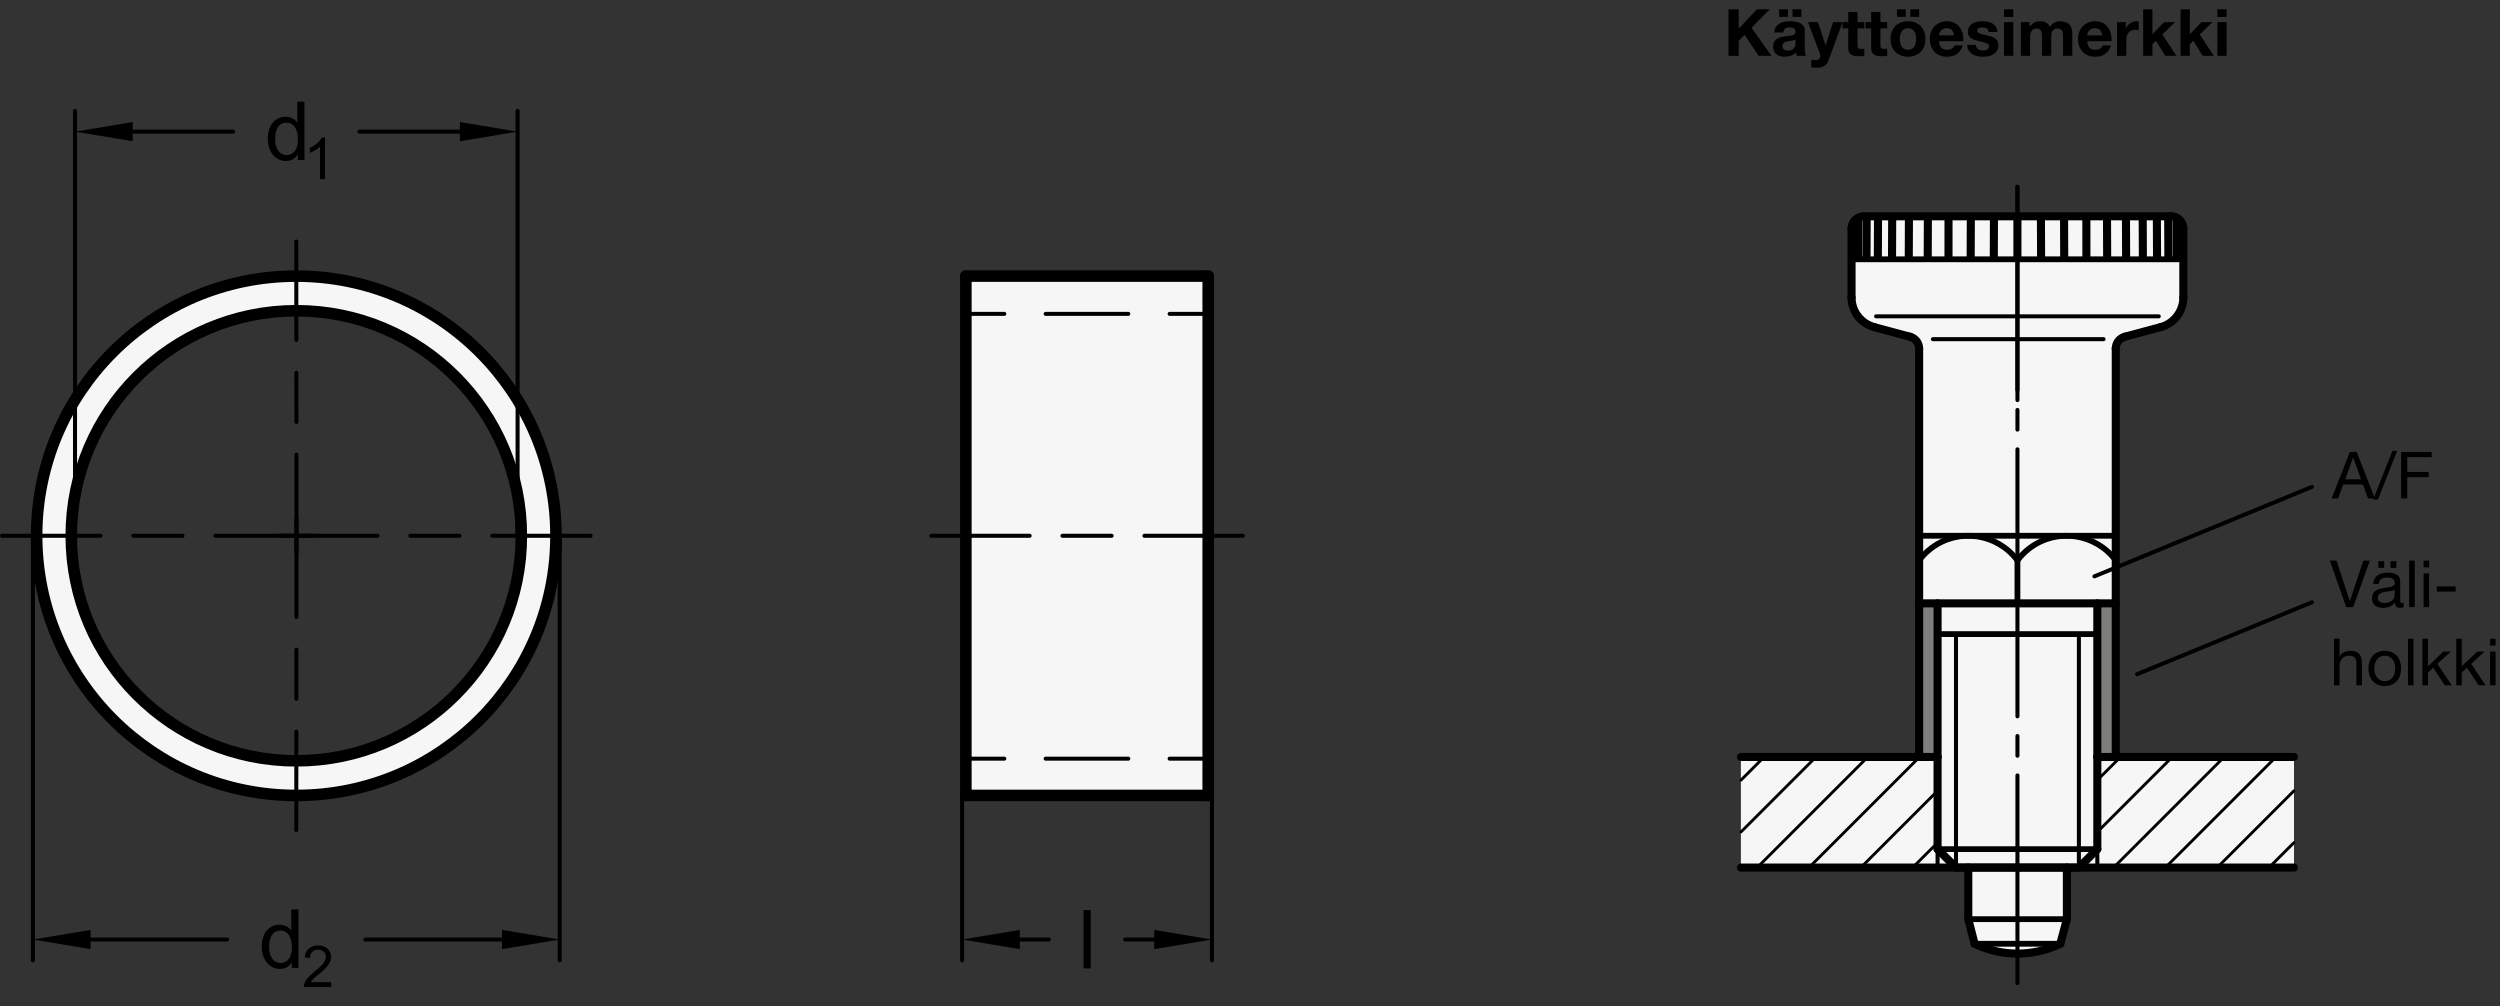<?xml version="1.0" encoding="utf-8"?>
<!-- Generator: Adobe Illustrator 19.1.0, SVG Export Plug-In . SVG Version: 6.00 Build 0)  -->
<svg version="1.1" xmlns="http://www.w3.org/2000/svg" xmlns:xlink="http://www.w3.org/1999/xlink" x="0px" y="0px"
	 viewBox="0 0 307.031 123.563" enable-background="new 0 0 307.031 123.563" xml:space="preserve">
<rect x="0" y="0" width="307.031" height="123.563" fill="#333333" stroke="none"/>
<g id="MD_x5F_3_x5F_FUELLUNG_x5F_WS">
	<g id="POLYLINE_3_">
		<path fill="#FFFFFF" d="M234.575,41.354c0.66,0.177,1.119,0.775,1.119,1.458v31.289v18.865H213.81v13.583h27.92v6.339l0.774,3.018
			c3.324,1.61,7.202,1.61,10.525,0l0.809-3.018v-6.339h27.885V92.966h-21.883V74.101V42.812c0-0.683,0.459-1.281,1.119-1.458
			l4.385-1.175c1.649-0.442,2.796-1.937,2.796-3.644v-8.463c0-0.834-0.676-1.509-1.509-1.509h-37.73
			c-0.833,0-1.509,0.676-1.509,1.509v8.463c0,1.708,1.147,3.202,2.796,3.644L234.575,41.354z"/>
	</g>
	<g id="LWPOLYLINE_3_">
		<path fill="#FFFFFF" d="M8.758,65.2C8.427,80.46,20.529,93.1,35.789,93.432c15.26,0.332,27.9-11.771,28.232-27.031
			c0.001-0.056,0.002-0.111,0.003-0.167l4.206,1.344c-0.97,17.376-15.692,30.766-33.083,30.088
			C17.548,96.98,3.838,82.157,4.524,64.558c0.007-0.178,0.015-0.357,0.025-0.535C5.531,46.438,20.582,32.979,38.167,33.96
			S69.212,49.993,68.23,67.578l-4.206-1.344c0.239-15.262-11.939-27.828-27.201-28.068C21.626,37.928,9.089,50.005,8.758,65.2z"/>
	</g>
	<g id="LWPOLYLINE_4_">
		<rect x="118.619" y="33.911" fill="#FFFFFF" width="29.764" height="63.78"/>
	</g>
</g>
<g id="MD_x5F_3_x5F_FUELLUNG_x5F_GR">
	<g id="LWPOLYLINE">
		<rect x="118.619" y="33.911" fill="#F6F6F6" width="29.764" height="63.78"/>
	</g>
	<g id="LWPOLYLINE_1_">
		<path fill="#F6F6F6" d="M8.758,65.2C8.427,80.46,20.529,93.1,35.789,93.432c15.26,0.332,27.9-11.771,28.232-27.031
			c0.001-0.056,0.002-0.111,0.003-0.167l4.206,1.344c-0.97,17.376-15.692,30.766-33.083,30.088
			C17.548,96.98,3.838,82.157,4.524,64.558c0.007-0.178,0.015-0.357,0.025-0.535C5.531,46.438,20.582,32.979,38.167,33.96
			S69.212,49.993,68.23,67.578l-4.206-1.344c0.239-15.262-11.939-27.828-27.201-28.068C21.626,37.928,9.089,50.005,8.758,65.2z"/>
	</g>
	<g id="POLYLINE">
		<path fill="#F6F6F6" d="M234.575,41.354c0.66,0.177,1.119,0.775,1.119,1.458v31.289v18.865H213.81v13.583h27.92v6.339l0.774,3.018
			c3.324,1.61,7.202,1.61,10.525,0l0.809-3.018v-6.339h27.885V92.966h-21.883V74.101V42.812c0-0.683,0.459-1.281,1.119-1.458
			l4.385-1.175c1.649-0.442,2.796-1.937,2.796-3.644v-8.463c0-0.834-0.676-1.509-1.509-1.509h-37.73
			c-0.833,0-1.509,0.676-1.509,1.509v8.463c0,1.708,1.147,3.202,2.796,3.644L234.575,41.354z"/>
	</g>
</g>
<g id="MD_x5F_6_x5F_COLOR_x5F_K064">
	<g id="POLYLINE_1_">
		<rect x="257.577" y="74.101" fill="#7E7E7D" width="2.264" height="18.865"/>
	</g>
	<g id="POLYLINE_2_">
		<rect x="235.694" y="74.101" fill="#7E7E7D" width="2.264" height="18.865"/>
	</g>
</g>
<g id="MD_x5F_2_x5F_MITTELLINIE">
	<g id="LINE">
		<path d="M152.635,66.048H140.55c-0.137,0-0.248-0.111-0.248-0.248s0.111-0.248,0.248-0.248h12.084
			c0.137,0,0.248,0.111,0.248,0.248S152.772,66.048,152.635,66.048z M136.522,66.048h-6.042c-0.137,0-0.248-0.111-0.248-0.248
			s0.111-0.248,0.248-0.248h6.042c0.137,0,0.248,0.111,0.248,0.248S136.659,66.048,136.522,66.048z M126.452,66.048h-12.084
			c-0.137,0-0.248-0.111-0.248-0.248s0.111-0.248,0.248-0.248h12.084c0.137,0,0.248,0.111,0.248,0.248
			S126.589,66.048,126.452,66.048z"/>
	</g>
	<g id="LINE_1_">
		<path d="M72.532,66.048H60.455c-0.137,0-0.248-0.111-0.248-0.248s0.111-0.248,0.248-0.248h12.077c0.137,0,0.248,0.111,0.248,0.248
			S72.669,66.048,72.532,66.048z M56.429,66.048h-6.038c-0.137,0-0.248-0.111-0.248-0.248s0.111-0.248,0.248-0.248h6.038
			c0.137,0,0.248,0.111,0.248,0.248S56.566,66.048,56.429,66.048z M46.365,66.048H34.288c-0.137,0-0.248-0.111-0.248-0.248
			s0.111-0.248,0.248-0.248h12.077c0.137,0,0.248,0.111,0.248,0.248S46.502,66.048,46.365,66.048z"/>
	</g>
	<g id="LINE_2_">
		<path d="M38.54,66.048H26.448c-0.137,0-0.248-0.111-0.248-0.248s0.111-0.248,0.248-0.248H38.54c0.137,0,0.248,0.111,0.248,0.248
			S38.678,66.048,38.54,66.048z M22.417,66.048h-6.046c-0.137,0-0.248-0.111-0.248-0.248s0.111-0.248,0.248-0.248h6.046
			c0.137,0,0.248,0.111,0.248,0.248S22.555,66.048,22.417,66.048z M12.341,66.048H0.248C0.111,66.048,0,65.938,0,65.8
			s0.111-0.248,0.248-0.248h12.093c0.137,0,0.248,0.111,0.248,0.248S12.478,66.048,12.341,66.048z"/>
	</g>
	<g id="LINE_3_">
		<path d="M36.414,68.174c-0.137,0-0.248-0.111-0.248-0.248l-0.009-12.084c0-0.137,0.111-0.248,0.248-0.248l0,0
			c0.137,0,0.248,0.111,0.248,0.248l0.009,12.084C36.662,68.063,36.552,68.174,36.414,68.174L36.414,68.174z M36.403,52.062
			c-0.137,0-0.248-0.111-0.248-0.248l-0.004-6.042c0-0.137,0.111-0.248,0.248-0.248l0,0c0.137,0,0.248,0.111,0.248,0.248
			l0.004,6.042C36.651,51.95,36.54,52.062,36.403,52.062L36.403,52.062z M36.395,41.991c-0.137,0-0.248-0.111-0.248-0.248
			l-0.009-12.084c0-0.137,0.111-0.248,0.248-0.248l0,0c0.137,0,0.248,0.111,0.248,0.248l0.009,12.084
			C36.643,41.88,36.533,41.991,36.395,41.991L36.395,41.991z"/>
	</g>
	<g id="LINE_4_">
		<path d="M36.387,102.19L36.387,102.19c-0.137,0-0.248-0.111-0.248-0.248l0.009-12.085c0-0.137,0.111-0.248,0.248-0.248l0,0
			c0.137,0,0.248,0.111,0.248,0.248l-0.009,12.085C36.635,102.079,36.523,102.19,36.387,102.19z M36.398,86.077L36.398,86.077
			c-0.137,0-0.248-0.111-0.248-0.248l0.004-6.042c0-0.137,0.111-0.248,0.248-0.248l0,0c0.137,0,0.248,0.111,0.248,0.248
			l-0.004,6.042C36.646,85.966,36.535,86.077,36.398,86.077z M36.406,76.007L36.406,76.007c-0.137,0-0.248-0.111-0.248-0.248
			l0.009-12.084c0-0.137,0.111-0.248,0.248-0.248l0,0c0.137,0,0.248,0.111,0.248,0.248l-0.009,12.084
			C36.654,75.896,36.542,76.007,36.406,76.007z"/>
	</g>
</g>
<g id="MD_x5F_1_x5F_100">
	<g id="LINE_5_">
		
			<line fill="none" stroke="#000000" stroke-width="1.417" stroke-linecap="round" stroke-linejoin="round" stroke-miterlimit="10" x1="148.383" y1="33.911" x2="118.619" y2="33.911"/>
	</g>
	<g id="LINE_6_">
		
			<line fill="none" stroke="#000000" stroke-width="1.417" stroke-linecap="round" stroke-linejoin="round" stroke-miterlimit="10" x1="148.383" y1="97.69" x2="148.383" y2="33.911"/>
	</g>
	<g id="LINE_7_">
		
			<line fill="none" stroke="#000000" stroke-width="1.417" stroke-linecap="round" stroke-linejoin="round" stroke-miterlimit="10" x1="118.619" y1="97.69" x2="148.383" y2="97.69"/>
	</g>
	<g id="LINE_8_">
		
			<line fill="none" stroke="#000000" stroke-width="1.417" stroke-linecap="round" stroke-linejoin="round" stroke-miterlimit="10" x1="118.619" y1="33.911" x2="118.619" y2="97.69"/>
	</g>
	<g id="CIRCLE">
		
			<path fill="none" stroke="#000000" stroke-width="1.417" stroke-linecap="round" stroke-linejoin="round" stroke-miterlimit="10" d="
			M8.752,65.801c0-15.264,12.374-27.638,27.638-27.638s27.638,12.374,27.638,27.638S51.654,93.438,36.39,93.438
			S8.752,81.064,8.752,65.801L8.752,65.801z"/>
	</g>
	<g id="CIRCLE_1_">
		
			<path fill="none" stroke="#000000" stroke-width="1.417" stroke-linecap="round" stroke-linejoin="round" stroke-miterlimit="10" d="
			M4.5,65.801c0-17.612,14.278-31.89,31.89-31.89s31.89,14.278,31.89,31.89S54.002,97.69,36.39,97.69S4.5,83.413,4.5,65.801
			L4.5,65.801z"/>
	</g>
</g>
<g id="MD_x5F_1_x5F_035">
	<g id="LINE_9_">
		
			<line fill="none" stroke="#000000" stroke-width="0.496" stroke-linecap="round" stroke-linejoin="round" stroke-miterlimit="10" x1="118.619" y1="93.175" x2="123.342" y2="93.175"/>
	</g>
	<g id="LINE_10_">
		
			<line fill="none" stroke="#000000" stroke-width="0.496" stroke-linecap="round" stroke-linejoin="round" stroke-miterlimit="10" x1="128.418" y1="93.175" x2="138.569" y2="93.175"/>
	</g>
	<g id="LINE_11_">
		
			<line fill="none" stroke="#000000" stroke-width="0.496" stroke-linecap="round" stroke-linejoin="round" stroke-miterlimit="10" x1="143.645" y1="93.175" x2="148.383" y2="93.175"/>
	</g>
	<g id="LINE_12_">
		
			<line fill="none" stroke="#000000" stroke-width="0.496" stroke-linecap="round" stroke-linejoin="round" stroke-miterlimit="10" x1="128.418" y1="38.548" x2="138.569" y2="38.548"/>
	</g>
	<g id="LINE_13_">
		
			<line fill="none" stroke="#000000" stroke-width="0.496" stroke-linecap="round" stroke-linejoin="round" stroke-miterlimit="10" x1="118.619" y1="38.548" x2="123.342" y2="38.548"/>
	</g>
	<g id="LINE_14_">
		
			<line fill="none" stroke="#000000" stroke-width="0.496" stroke-linecap="round" stroke-linejoin="round" stroke-miterlimit="10" x1="143.645" y1="38.548" x2="148.383" y2="38.548"/>
	</g>
	<g id="LINE_17_">
		
			<line fill="none" stroke="#000000" stroke-width="0.496" stroke-linecap="round" stroke-linejoin="round" stroke-miterlimit="10" x1="247.767" y1="55.181" x2="247.767" y2="87.974"/>
	</g>
	<g id="LINE_20_">
		
			<line fill="none" stroke="#000000" stroke-width="0.496" stroke-linecap="round" stroke-linejoin="round" stroke-miterlimit="10" x1="240.221" y1="77.874" x2="240.221" y2="106.549"/>
	</g>
	<g id="LINE_21_">
		
			<line fill="none" stroke="#000000" stroke-width="0.496" stroke-linecap="round" stroke-linejoin="round" stroke-miterlimit="10" x1="255.313" y1="77.874" x2="255.313" y2="106.549"/>
	</g>
	<g id="LINE_32_">
		
			<line fill="none" stroke="#000000" stroke-width="0.496" stroke-linecap="round" stroke-linejoin="round" stroke-miterlimit="10" x1="237.957" y1="104.285" x2="237.957" y2="106.549"/>
	</g>
	<g id="LINE_36_">
		
			<line fill="none" stroke="#000000" stroke-width="0.496" stroke-linecap="round" stroke-linejoin="round" stroke-miterlimit="10" x1="247.767" y1="95.229" x2="247.767" y2="120.74"/>
	</g>
	<g id="LINE_39_">
		
			<line fill="none" stroke="#000000" stroke-width="0.496" stroke-linecap="round" stroke-linejoin="round" stroke-miterlimit="10" x1="247.767" y1="90.392" x2="247.767" y2="92.811"/>
	</g>
	<g id="LINE_40_">
		
			<line fill="none" stroke="#000000" stroke-width="0.496" stroke-linecap="round" stroke-linejoin="round" stroke-miterlimit="10" x1="257.577" y1="104.285" x2="257.577" y2="106.549"/>
	</g>
	<g id="LINE_46_">
		
			<line fill="none" stroke="#000000" stroke-width="0.496" stroke-linecap="round" stroke-linejoin="round" stroke-miterlimit="10" x1="237.386" y1="41.654" x2="258.343" y2="41.654"/>
	</g>
	<g id="LINE_48_">
		
			<line fill="none" stroke="#000000" stroke-width="0.496" stroke-linecap="round" stroke-linejoin="round" stroke-miterlimit="10" x1="230.411" y1="38.851" x2="265.123" y2="38.851"/>
	</g>
	<g id="LINE_54_">
		
			<line fill="none" stroke="#000000" stroke-width="0.496" stroke-linecap="round" stroke-linejoin="round" stroke-miterlimit="10" x1="247.767" y1="22.934" x2="247.767" y2="47.927"/>
	</g>
	<g id="LINE_57_">
		
			<line fill="none" stroke="#000000" stroke-width="0.496" stroke-linecap="round" stroke-linejoin="round" stroke-miterlimit="10" x1="247.767" y1="50.345" x2="247.767" y2="52.763"/>
	</g>
	<g id="LINE_59_">
		
			<line fill="none" stroke="#000000" stroke-width="0.496" stroke-linecap="round" stroke-linejoin="round" stroke-miterlimit="10" x1="262.462" y1="82.8" x2="283.937" y2="73.965"/>
	</g>
	<g id="LINE_60_">
		
			<line fill="none" stroke="#000000" stroke-width="0.496" stroke-linecap="round" stroke-linejoin="round" stroke-miterlimit="10" x1="247.767" y1="22.934" x2="247.767" y2="49.136"/>
	</g>
	<g id="LINE_80_">
		
			<line fill="none" stroke="#000000" stroke-width="0.496" stroke-linecap="round" stroke-linejoin="round" stroke-miterlimit="10" x1="257.219" y1="70.784" x2="283.937" y2="59.792"/>
	</g>
</g>
<g id="MD_x5F_1_x5F_070">
	<g id="LINE_15_">
		
			<line fill="none" stroke="#000000" stroke-width="0.992" stroke-linecap="round" stroke-linejoin="round" stroke-miterlimit="10" x1="259.841" y1="74.101" x2="259.841" y2="92.966"/>
	</g>
	<g id="LINE_16_">
		
			<line fill="none" stroke="#000000" stroke-width="0.992" stroke-linecap="round" stroke-linejoin="round" stroke-miterlimit="10" x1="257.577" y1="92.966" x2="257.577" y2="74.101"/>
	</g>
	<g id="LINE_18_">
		
			<line fill="none" stroke="#000000" stroke-width="0.992" stroke-linecap="round" stroke-linejoin="round" stroke-miterlimit="10" x1="235.694" y1="74.101" x2="235.694" y2="92.966"/>
	</g>
	<g id="LINE_19_">
		
			<line fill="none" stroke="#000000" stroke-width="0.992" stroke-linecap="round" stroke-linejoin="round" stroke-miterlimit="10" x1="237.957" y1="92.966" x2="237.957" y2="74.101"/>
	</g>
	<g id="ARC">
		
			<path fill="none" stroke="#000000" stroke-width="0.992" stroke-linecap="round" stroke-linejoin="round" stroke-miterlimit="10" d="
			M242.504,115.905c3.324,1.61,7.202,1.61,10.525,0"/>
	</g>
	<g id="LINE_24_">
		
			<line fill="none" stroke="#000000" stroke-width="0.992" stroke-linecap="round" stroke-linejoin="round" stroke-miterlimit="10" x1="240.221" y1="106.549" x2="255.313" y2="106.549"/>
	</g>
	<g id="LINE_25_">
		
			<line fill="none" stroke="#000000" stroke-width="0.992" stroke-linecap="round" stroke-linejoin="round" stroke-miterlimit="10" x1="213.81" y1="106.549" x2="281.724" y2="106.549"/>
	</g>
	<g id="LINE_27_">
		
			<line fill="none" stroke="#000000" stroke-width="0.992" stroke-linecap="round" stroke-linejoin="round" stroke-miterlimit="10" x1="241.73" y1="106.549" x2="241.73" y2="112.887"/>
	</g>
	<g id="LINE_28_">
		
			<line fill="none" stroke="#000000" stroke-width="0.992" stroke-linecap="round" stroke-linejoin="round" stroke-miterlimit="10" x1="241.73" y1="112.887" x2="242.504" y2="115.905"/>
	</g>
	<g id="LINE_29_">
		
			<line fill="none" stroke="#000000" stroke-width="0.992" stroke-linecap="round" stroke-linejoin="round" stroke-miterlimit="10" x1="235.694" y1="92.966" x2="213.81" y2="92.966"/>
	</g>
	<g id="LINE_30_">
		
			<line fill="none" stroke="#000000" stroke-width="0.992" stroke-linecap="round" stroke-linejoin="round" stroke-miterlimit="10" x1="235.694" y1="92.966" x2="237.957" y2="92.966"/>
	</g>
	<g id="LINE_31_">
		
			<line fill="none" stroke="#000000" stroke-width="0.992" stroke-linecap="round" stroke-linejoin="round" stroke-miterlimit="10" x1="237.957" y1="104.285" x2="240.221" y2="106.549"/>
	</g>
	<g id="LINE_33_">
		
			<line fill="none" stroke="#000000" stroke-width="0.992" stroke-linecap="round" stroke-linejoin="round" stroke-miterlimit="10" x1="237.957" y1="92.966" x2="237.957" y2="104.285"/>
	</g>
	<g id="LINE_34_">
		
			<line fill="none" stroke="#000000" stroke-width="0.992" stroke-linecap="round" stroke-linejoin="round" stroke-miterlimit="10" x1="259.841" y1="92.966" x2="281.724" y2="92.966"/>
	</g>
	<g id="LINE_35_">
		
			<line fill="none" stroke="#000000" stroke-width="0.992" stroke-linecap="round" stroke-linejoin="round" stroke-miterlimit="10" x1="253.839" y1="106.549" x2="253.839" y2="112.887"/>
	</g>
	<g id="LINE_37_">
		
			<line fill="none" stroke="#000000" stroke-width="0.992" stroke-linecap="round" stroke-linejoin="round" stroke-miterlimit="10" x1="253.839" y1="112.887" x2="253.03" y2="115.905"/>
	</g>
	<g id="LINE_38_">
		
			<line fill="none" stroke="#000000" stroke-width="0.992" stroke-linecap="round" stroke-linejoin="round" stroke-miterlimit="10" x1="259.841" y1="92.966" x2="257.577" y2="92.966"/>
	</g>
	<g id="LINE_41_">
		
			<line fill="none" stroke="#000000" stroke-width="0.992" stroke-linecap="round" stroke-linejoin="round" stroke-miterlimit="10" x1="257.577" y1="104.285" x2="255.313" y2="106.549"/>
	</g>
	<g id="LINE_42_">
		
			<line fill="none" stroke="#000000" stroke-width="0.992" stroke-linecap="round" stroke-linejoin="round" stroke-miterlimit="10" x1="257.577" y1="92.966" x2="257.577" y2="104.285"/>
	</g>
	<g id="LINE_43_">
		
			<line fill="none" stroke="#000000" stroke-width="0.992" stroke-linecap="round" stroke-linejoin="round" stroke-miterlimit="10" x1="235.694" y1="74.101" x2="259.841" y2="74.101"/>
	</g>
	<g id="LINE_49_">
		
			<line fill="none" stroke="#000000" stroke-width="0.992" stroke-linecap="round" stroke-linejoin="round" stroke-miterlimit="10" x1="228.902" y1="26.562" x2="266.632" y2="26.562"/>
	</g>
	<g id="LINE_50_">
		
			<line fill="none" stroke="#000000" stroke-width="0.992" stroke-linecap="round" stroke-linejoin="round" stroke-miterlimit="10" x1="234.575" y1="41.354" x2="230.19" y2="40.179"/>
	</g>
	<g id="LINE_51_">
		
			<line fill="none" stroke="#000000" stroke-width="0.992" stroke-linecap="round" stroke-linejoin="round" stroke-miterlimit="10" x1="235.694" y1="74.101" x2="235.694" y2="42.812"/>
	</g>
	<g id="ARC_2_">
		
			<path fill="none" stroke="#000000" stroke-width="0.992" stroke-linecap="round" stroke-linejoin="round" stroke-miterlimit="10" d="
			M235.694,42.812c0-0.683-0.459-1.281-1.119-1.458"/>
	</g>
	<g id="ARC_3_">
		
			<path fill="none" stroke="#000000" stroke-width="0.992" stroke-linecap="round" stroke-linejoin="round" stroke-miterlimit="10" d="
			M228.902,26.562c-0.833,0-1.509,0.676-1.509,1.509"/>
	</g>
	<g id="ARC_4_">
		
			<path fill="none" stroke="#000000" stroke-width="0.992" stroke-linecap="round" stroke-linejoin="round" stroke-miterlimit="10" d="
			M227.393,36.534c0,1.708,1.147,3.202,2.796,3.644"/>
	</g>
	<g id="LINE_52_">
		
			<line fill="none" stroke="#000000" stroke-width="0.992" stroke-linecap="round" stroke-linejoin="round" stroke-miterlimit="10" x1="227.393" y1="36.534" x2="227.393" y2="28.071"/>
	</g>
	<g id="LINE_53_">
		
			<line fill="none" stroke="#000000" stroke-width="0.992" stroke-linecap="round" stroke-linejoin="round" stroke-miterlimit="10" x1="265.345" y1="40.179" x2="260.959" y2="41.354"/>
	</g>
	<g id="LINE_55_">
		
			<line fill="none" stroke="#000000" stroke-width="0.992" stroke-linecap="round" stroke-linejoin="round" stroke-miterlimit="10" x1="259.841" y1="42.812" x2="259.841" y2="74.101"/>
	</g>
	<g id="ARC_6_">
		
			<path fill="none" stroke="#000000" stroke-width="0.992" stroke-linecap="round" stroke-linejoin="round" stroke-miterlimit="10" d="
			M260.959,41.354c-0.66,0.177-1.119,0.775-1.119,1.458"/>
	</g>
	<g id="ARC_7_">
		
			<path fill="none" stroke="#000000" stroke-width="0.992" stroke-linecap="round" stroke-linejoin="round" stroke-miterlimit="10" d="
			M268.141,28.071c0-0.834-0.676-1.509-1.509-1.509"/>
	</g>
	<g id="ARC_8_">
		
			<path fill="none" stroke="#000000" stroke-width="0.992" stroke-linecap="round" stroke-linejoin="round" stroke-miterlimit="10" d="
			M265.345,40.179c1.649-0.442,2.796-1.937,2.796-3.644"/>
	</g>
	<g id="LINE_58_">
		
			<line fill="none" stroke="#000000" stroke-width="0.992" stroke-linecap="round" stroke-linejoin="round" stroke-miterlimit="10" x1="268.141" y1="28.071" x2="268.141" y2="36.534"/>
	</g>
	<g id="LINE_61_">
		
			<line fill="none" stroke="#000000" stroke-width="0.992" stroke-linecap="round" stroke-linejoin="round" stroke-miterlimit="10" x1="244.863" y1="31.508" x2="244.882" y2="26.91"/>
	</g>
	<g id="LINE_62_">
		
			<line fill="none" stroke="#000000" stroke-width="0.992" stroke-linecap="round" stroke-linejoin="round" stroke-miterlimit="10" x1="242.023" y1="31.508" x2="242.042" y2="26.899"/>
	</g>
	<g id="LINE_63_">
		
			<line fill="none" stroke="#000000" stroke-width="0.992" stroke-linecap="round" stroke-linejoin="round" stroke-miterlimit="10" x1="239.299" y1="31.508" x2="239.302" y2="26.888"/>
	</g>
	<g id="LINE_64_">
		
			<line fill="none" stroke="#000000" stroke-width="0.992" stroke-linecap="round" stroke-linejoin="round" stroke-miterlimit="10" x1="236.748" y1="31.508" x2="236.767" y2="26.877"/>
	</g>
	<g id="LINE_65_">
		
			<line fill="none" stroke="#000000" stroke-width="0.992" stroke-linecap="round" stroke-linejoin="round" stroke-miterlimit="10" x1="234.421" y1="31.508" x2="234.44" y2="26.868"/>
	</g>
	<g id="LINE_66_">
		
			<line fill="none" stroke="#000000" stroke-width="0.992" stroke-linecap="round" stroke-linejoin="round" stroke-miterlimit="10" x1="232.365" y1="31.508" x2="232.384" y2="26.859"/>
	</g>
	<g id="LINE_67_">
		
			<line fill="none" stroke="#000000" stroke-width="0.992" stroke-linecap="round" stroke-linejoin="round" stroke-miterlimit="10" x1="230.623" y1="31.508" x2="230.642" y2="26.852"/>
	</g>
	<g id="LINE_68_">
		
			<line fill="none" stroke="#000000" stroke-width="0.992" stroke-linecap="round" stroke-linejoin="round" stroke-miterlimit="10" x1="229.23" y1="31.508" x2="229.249" y2="26.847"/>
	</g>
	<g id="LINE_69_">
		
			<line fill="none" stroke="#000000" stroke-width="0.992" stroke-linecap="round" stroke-linejoin="round" stroke-miterlimit="10" x1="228.214" y1="31.508" x2="228.233" y2="26.843"/>
	</g>
	<g id="LINE_70_">
		
			<line fill="none" stroke="#000000" stroke-width="0.992" stroke-linecap="round" stroke-linejoin="round" stroke-miterlimit="10" x1="247.763" y1="31.508" x2="247.766" y2="26.922"/>
	</g>
	<g id="LINE_71_">
		
			<line fill="none" stroke="#000000" stroke-width="0.992" stroke-linecap="round" stroke-linejoin="round" stroke-miterlimit="10" x1="250.671" y1="31.508" x2="250.652" y2="26.91"/>
	</g>
	<g id="LINE_72_">
		
			<line fill="none" stroke="#000000" stroke-width="0.992" stroke-linecap="round" stroke-linejoin="round" stroke-miterlimit="10" x1="253.511" y1="31.508" x2="253.493" y2="26.899"/>
	</g>
	<g id="LINE_73_">
		
			<line fill="none" stroke="#000000" stroke-width="0.992" stroke-linecap="round" stroke-linejoin="round" stroke-miterlimit="10" x1="256.235" y1="31.508" x2="256.232" y2="26.888"/>
	</g>
	<g id="LINE_74_">
		
			<line fill="none" stroke="#000000" stroke-width="0.992" stroke-linecap="round" stroke-linejoin="round" stroke-miterlimit="10" x1="258.786" y1="31.508" x2="258.767" y2="26.877"/>
	</g>
	<g id="LINE_75_">
		
			<line fill="none" stroke="#000000" stroke-width="0.992" stroke-linecap="round" stroke-linejoin="round" stroke-miterlimit="10" x1="261.114" y1="31.508" x2="261.095" y2="26.868"/>
	</g>
	<g id="LINE_76_">
		
			<line fill="none" stroke="#000000" stroke-width="0.992" stroke-linecap="round" stroke-linejoin="round" stroke-miterlimit="10" x1="263.169" y1="31.508" x2="263.15" y2="26.859"/>
	</g>
	<g id="LINE_77_">
		
			<line fill="none" stroke="#000000" stroke-width="0.992" stroke-linecap="round" stroke-linejoin="round" stroke-miterlimit="10" x1="264.911" y1="31.508" x2="264.892" y2="26.852"/>
	</g>
	<g id="LINE_78_">
		
			<line fill="none" stroke="#000000" stroke-width="0.992" stroke-linecap="round" stroke-linejoin="round" stroke-miterlimit="10" x1="266.304" y1="31.508" x2="266.285" y2="26.847"/>
	</g>
	<g id="LINE_79_">
		
			<line fill="none" stroke="#000000" stroke-width="0.992" stroke-linecap="round" stroke-linejoin="round" stroke-miterlimit="10" x1="267.32" y1="31.508" x2="267.301" y2="26.843"/>
	</g>
</g>
<g id="MD_x5F_2_x5F_SCHRAFFUR">
	<g id="HATCH">
		<polygon fill-rule="evenodd" clip-rule="evenodd" fill="none" points="259.841,92.966 257.577,92.966 257.577,104.285 
			257.577,106.549 281.724,106.549 281.724,92.966 		"/>
		
			<path fill="none" stroke="#000000" stroke-width="0.354" stroke-linecap="round" stroke-linejoin="round" stroke-miterlimit="10" d="
			M257.577,95.813l2.847-2.847 M257.577,102.177l9.211-9.211 M259.569,106.549l13.583-13.583 M265.933,106.549l13.583-13.583
			 M272.297,106.549l9.427-9.427 M278.661,106.549l3.063-3.063"/>
	</g>
	<g id="HATCH_1_">
		<polygon fill-rule="evenodd" clip-rule="evenodd" fill="none" points="237.957,92.966 216.074,92.966 213.81,92.966 
			213.81,104.285 213.81,106.549 237.957,106.549 		"/>
		
			<path fill="none" stroke="#000000" stroke-width="0.354" stroke-linecap="round" stroke-linejoin="round" stroke-miterlimit="10" d="
			M213.81,95.813l2.847-2.847 M213.81,102.177l9.211-9.211 M215.802,106.549l13.583-13.583 M222.166,106.549l13.583-13.583
			 M228.53,106.549l9.427-9.427 M234.894,106.549l3.063-3.063"/>
	</g>
</g>
<g id="MD_x5F_1_x5F_050">
	<g id="LINE_22_">
		
			<line fill="none" stroke="#000000" stroke-width="0.709" stroke-linecap="round" stroke-linejoin="round" stroke-miterlimit="10" x1="241.73" y1="112.887" x2="253.839" y2="112.887"/>
	</g>
	<g id="LINE_23_">
		
			<line fill="none" stroke="#000000" stroke-width="0.709" stroke-linecap="round" stroke-linejoin="round" stroke-miterlimit="10" x1="242.504" y1="115.905" x2="253.03" y2="115.905"/>
	</g>
	<g id="LINE_26_">
		
			<line fill="none" stroke="#000000" stroke-width="0.709" stroke-linecap="round" stroke-linejoin="round" stroke-miterlimit="10" x1="237.957" y1="104.285" x2="257.577" y2="104.285"/>
	</g>
	<g id="ARC_1_">
		
			<path fill="none" stroke="#000000" stroke-width="0.709" stroke-linecap="round" stroke-linejoin="round" stroke-miterlimit="10" d="
			M247.767,68.819c-2.5-3.334-7.23-4.01-10.564-1.509c-0.572,0.429-1.08,0.937-1.509,1.509"/>
	</g>
	<g id="LINE_44_">
		
			<line fill="none" stroke="#000000" stroke-width="0.709" stroke-linecap="round" stroke-linejoin="round" stroke-miterlimit="10" x1="237.957" y1="77.874" x2="257.577" y2="77.874"/>
	</g>
	<g id="LINE_45_">
		
			<line fill="none" stroke="#000000" stroke-width="0.709" stroke-linecap="round" stroke-linejoin="round" stroke-miterlimit="10" x1="235.694" y1="65.801" x2="259.841" y2="65.801"/>
	</g>
	<g id="LINE_47_">
		
			<line fill="none" stroke="#000000" stroke-width="0.709" stroke-linecap="round" stroke-linejoin="round" stroke-miterlimit="10" x1="227.393" y1="31.844" x2="268.141" y2="31.844"/>
	</g>
	<g id="LINE_56_">
		
			<line fill="none" stroke="#000000" stroke-width="0.709" stroke-linecap="round" stroke-linejoin="round" stroke-miterlimit="10" x1="247.767" y1="68.819" x2="247.767" y2="74.101"/>
	</g>
	<g id="ARC_5_">
		
			<path fill="none" stroke="#000000" stroke-width="0.709" stroke-linecap="round" stroke-linejoin="round" stroke-miterlimit="10" d="
			M259.841,68.819c-2.5-3.334-7.23-4.01-10.564-1.509c-0.572,0.429-1.08,0.937-1.509,1.509"/>
	</g>
</g>
<g id="MD_x5F_2_x5F_BEMASSUNG">
	<g id="LINE_81_">
		
			<line stroke="#000000" stroke-width="0.496" stroke-linecap="round" stroke-linejoin="round" stroke-miterlimit="10" x1="4.039" y1="65.801" x2="4.039" y2="117.938"/>
	</g>
	<g id="LINE_82_">
		
			<line stroke="#000000" stroke-width="0.496" stroke-linecap="round" stroke-linejoin="round" stroke-miterlimit="10" x1="68.74" y1="65.801" x2="68.74" y2="117.938"/>
	</g>
	<g id="LINE_83_">
		
			<line stroke="#000000" stroke-width="0.496" stroke-linecap="round" stroke-linejoin="round" stroke-miterlimit="10" x1="11.126" y1="115.387" x2="27.897" y2="115.387"/>
	</g>
	<g id="LINE_84_">
		
			<line stroke="#000000" stroke-width="0.496" stroke-linecap="round" stroke-linejoin="round" stroke-miterlimit="10" x1="61.654" y1="115.387" x2="44.882" y2="115.387"/>
	</g>
	<g id="SOLID">
		<polygon points="11.126,114.206 4.039,115.387 11.126,116.568 		"/>
	</g>
	<g id="SOLID_1_">
		<polygon points="61.654,114.206 68.74,115.387 61.654,116.568 		"/>
	</g>
	<g id="MTEXT_3_">
		<g>
			<path d="M36.652,118.87h-0.821v-0.66h-0.02c-0.316,0.521-0.793,0.782-1.432,0.782c-0.635,0-1.166-0.252-1.591-0.755
				c-0.425-0.504-0.638-1.156-0.638-1.957c0-0.838,0.2-1.499,0.601-1.984s0.93-0.729,1.588-0.729c0.619,0,1.09,0.236,1.413,0.709
				h0.02v-2.571h0.879V118.87z M34.473,118.269c0.384,0,0.71-0.157,0.978-0.474s0.401-0.795,0.401-1.437
				c0-0.633-0.122-1.136-0.367-1.511c-0.244-0.374-0.595-0.562-1.051-0.562s-0.801,0.183-1.034,0.55
				c-0.233,0.366-0.35,0.848-0.35,1.444c0,0.43,0.063,0.794,0.188,1.092s0.3,0.522,0.525,0.672
				C33.989,118.194,34.225,118.269,34.473,118.269z"/>
		</g>
		<g>
			<path d="M40.673,121.222h-3.369c0-0.287,0.1-0.577,0.3-0.871c0.2-0.294,0.575-0.661,1.123-1.104
				c0.335-0.269,0.635-0.55,0.899-0.845s0.396-0.592,0.396-0.89c0-0.257-0.091-0.47-0.272-0.638
				c-0.182-0.167-0.411-0.251-0.688-0.251c-0.28,0-0.515,0.086-0.705,0.259c-0.19,0.172-0.286,0.43-0.288,0.771l-0.642-0.072
				c0.04-0.477,0.209-0.841,0.509-1.094c0.299-0.252,0.679-0.378,1.14-0.378c0.5,0,0.889,0.139,1.167,0.415
				c0.279,0.276,0.418,0.609,0.418,1.001c0,0.326-0.118,0.656-0.352,0.99c-0.235,0.335-0.703,0.781-1.404,1.342
				c-0.368,0.293-0.612,0.547-0.732,0.76h2.502V121.222z"/>
		</g>
	</g>
	<g id="LINE_85_">
		
			<line stroke="#000000" stroke-width="0.496" stroke-linecap="round" stroke-linejoin="round" stroke-miterlimit="10" x1="9.213" y1="65.801" x2="9.213" y2="13.615"/>
	</g>
	<g id="LINE_86_">
		
			<line stroke="#000000" stroke-width="0.496" stroke-linecap="round" stroke-linejoin="round" stroke-miterlimit="10" x1="63.567" y1="65.801" x2="63.567" y2="13.615"/>
	</g>
	<g id="LINE_87_">
		
			<line stroke="#000000" stroke-width="0.496" stroke-linecap="round" stroke-linejoin="round" stroke-miterlimit="10" x1="16.299" y1="16.166" x2="28.635" y2="16.166"/>
	</g>
	<g id="LINE_88_">
		
			<line stroke="#000000" stroke-width="0.496" stroke-linecap="round" stroke-linejoin="round" stroke-miterlimit="10" x1="56.48" y1="16.166" x2="44.144" y2="16.166"/>
	</g>
	<g id="SOLID_2_">
		<polygon points="16.299,14.985 9.213,16.166 16.299,17.347 		"/>
	</g>
	<g id="SOLID_3_">
		<polygon points="56.48,14.985 63.567,16.166 56.48,17.347 		"/>
	</g>
	<g id="MTEXT_4_">
		<g>
			<path d="M37.39,19.649h-0.821v-0.66h-0.02c-0.316,0.521-0.793,0.782-1.432,0.782c-0.635,0-1.166-0.252-1.591-0.755
				c-0.425-0.504-0.638-1.156-0.638-1.957c0-0.838,0.2-1.499,0.601-1.984s0.93-0.729,1.588-0.729c0.619,0,1.09,0.236,1.413,0.709
				h0.02v-2.571h0.879V19.649z M35.21,19.048c0.384,0,0.71-0.157,0.978-0.474s0.401-0.795,0.401-1.437
				c0-0.633-0.122-1.136-0.367-1.511c-0.244-0.374-0.595-0.562-1.051-0.562s-0.801,0.183-1.034,0.55
				c-0.233,0.366-0.35,0.848-0.35,1.444c0,0.43,0.063,0.794,0.188,1.092s0.3,0.522,0.525,0.672
				C34.726,18.974,34.963,19.048,35.21,19.048z"/>
		</g>
		<g>
			<path d="M39.924,22.001h-0.625v-3.98c-0.313,0.297-0.73,0.548-1.253,0.753V18.17c0.72-0.345,1.21-0.771,1.471-1.28h0.406V22.001z
				"/>
		</g>
	</g>
	<g id="LINE_89_">
		
			<line stroke="#000000" stroke-width="0.496" stroke-linecap="round" stroke-linejoin="round" stroke-miterlimit="10" x1="118.158" y1="97.69" x2="118.158" y2="117.938"/>
	</g>
	<g id="LINE_90_">
		
			<line stroke="#000000" stroke-width="0.496" stroke-linecap="round" stroke-linejoin="round" stroke-miterlimit="10" x1="148.843" y1="97.69" x2="148.843" y2="117.938"/>
	</g>
	<g id="LINE_91_">
		
			<line stroke="#000000" stroke-width="0.496" stroke-linecap="round" stroke-linejoin="round" stroke-miterlimit="10" x1="125.245" y1="115.387" x2="128.814" y2="115.387"/>
	</g>
	<g id="LINE_92_">
		
			<line stroke="#000000" stroke-width="0.496" stroke-linecap="round" stroke-linejoin="round" stroke-miterlimit="10" x1="141.757" y1="115.387" x2="138.188" y2="115.387"/>
	</g>
	<g id="MTEXT_5_">
		<g>
			<path d="M133.954,118.931h-0.88v-7.165h0.88V118.931z"/>
		</g>
	</g>
	<g id="SOLID_4_">
		<polygon points="125.245,114.206 118.158,115.387 125.245,116.568 		"/>
	</g>
	<g id="SOLID_5_">
		<polygon points="141.757,114.206 148.843,115.387 141.757,116.568 		"/>
	</g>
</g>
<g id="MD_x5F_2_x5F_TEXT_x5F_FI">
	<g id="Anwendungsbeispiel_10_">
		<g>
			<path d="M212.282,1.144h1.256v2.368l2.232-2.368h1.568l-2.232,2.256l2.448,3.456h-1.576l-1.72-2.568l-0.721,0.729v1.84h-1.256
				V1.144z"/>
			<path d="M217.89,3.991c0.017-0.261,0.084-0.481,0.201-0.66c0.117-0.178,0.266-0.321,0.447-0.428s0.385-0.183,0.608-0.228
				c0.224-0.046,0.453-0.068,0.688-0.068c0.207,0,0.418,0.015,0.631,0.044c0.214,0.029,0.408,0.087,0.584,0.172
				c0.177,0.086,0.32,0.206,0.433,0.36s0.168,0.354,0.168,0.6v2.152c0,0.187,0.011,0.365,0.032,0.536s0.059,0.299,0.111,0.384
				h-1.151c-0.021-0.064-0.039-0.129-0.052-0.196c-0.014-0.066-0.023-0.135-0.028-0.204c-0.182,0.188-0.396,0.319-0.64,0.396
				c-0.246,0.077-0.496,0.116-0.752,0.116c-0.197,0-0.382-0.025-0.553-0.076c-0.17-0.051-0.32-0.127-0.447-0.229
				c-0.129-0.101-0.229-0.229-0.301-0.384c-0.072-0.154-0.107-0.339-0.107-0.552c0-0.267,0.052-0.48,0.156-0.64
				c0.104-0.16,0.236-0.286,0.399-0.376c0.163-0.091,0.345-0.155,0.548-0.192s0.4-0.066,0.592-0.088
				c0.176-0.021,0.331-0.041,0.465-0.061c0.133-0.019,0.244-0.046,0.332-0.084c0.088-0.037,0.152-0.084,0.195-0.14
				s0.064-0.129,0.064-0.22c0-0.117-0.021-0.214-0.061-0.288c-0.039-0.075-0.094-0.132-0.16-0.172s-0.144-0.067-0.231-0.08
				c-0.089-0.014-0.183-0.021-0.284-0.021c-0.225,0-0.4,0.048-0.527,0.145c-0.129,0.096-0.203,0.256-0.225,0.479H217.89z
				 M218.499,1.136h1.079v0.936h-1.079V1.136z M220.515,4.831c-0.059,0.06-0.15,0.102-0.272,0.128
				c-0.122,0.027-0.261,0.051-0.416,0.072c-0.117,0.017-0.231,0.035-0.344,0.057c-0.112,0.021-0.211,0.055-0.296,0.1
				c-0.086,0.045-0.154,0.106-0.208,0.184c-0.054,0.078-0.08,0.181-0.08,0.309c0,0.106,0.019,0.193,0.056,0.26
				s0.088,0.12,0.152,0.16s0.139,0.067,0.225,0.084c0.084,0.016,0.172,0.023,0.264,0.023c0.224,0,0.396-0.037,0.52-0.111
				c0.123-0.075,0.213-0.164,0.271-0.269c0.059-0.104,0.096-0.209,0.108-0.315c0.014-0.106,0.021-0.192,0.021-0.256V4.831z
				 M220.146,1.136h1.08v0.936h-1.08V1.136z"/>
			<path d="M224.57,7.375c-0.123,0.337-0.294,0.576-0.513,0.721c-0.219,0.144-0.522,0.216-0.912,0.216
				c-0.117,0-0.232-0.004-0.348-0.012c-0.114-0.009-0.23-0.018-0.348-0.028V7.336c0.09,0.01,0.187,0.02,0.288,0.027
				c0.101,0.008,0.208,0.012,0.319,0.012c0.15,0,0.27-0.048,0.36-0.144s0.136-0.222,0.136-0.376c0-0.091-0.016-0.176-0.047-0.256
				l-1.457-3.88h1.217l0.936,2.832h0.016l0.904-2.832h1.176L224.57,7.375z"/>
			<path d="M228.122,2.72h0.832v0.76h-0.832v2.048c0,0.192,0.031,0.32,0.096,0.384c0.064,0.064,0.192,0.097,0.385,0.097
				c0.063,0,0.125-0.003,0.184-0.009c0.059-0.005,0.114-0.013,0.168-0.023v0.888c-0.096,0.017-0.203,0.026-0.32,0.032
				c-0.117,0.005-0.232,0.008-0.344,0.008c-0.176,0-0.343-0.012-0.5-0.036c-0.157-0.023-0.296-0.071-0.416-0.144
				s-0.215-0.172-0.284-0.3s-0.104-0.296-0.104-0.504v-2.44h-0.688V2.72h0.688v-1.24h1.137V2.72z"/>
			<path d="M230.938,2.72h0.832v0.76h-0.832v2.048c0,0.192,0.031,0.32,0.096,0.384c0.064,0.064,0.191,0.097,0.384,0.097
				c0.063,0,0.125-0.003,0.185-0.009c0.059-0.005,0.113-0.013,0.168-0.023v0.888c-0.097,0.017-0.203,0.026-0.32,0.032
				c-0.117,0.005-0.232,0.008-0.344,0.008c-0.177,0-0.344-0.012-0.5-0.036c-0.158-0.023-0.297-0.071-0.416-0.144
				c-0.121-0.072-0.215-0.172-0.285-0.3c-0.068-0.128-0.104-0.296-0.104-0.504v-2.44h-0.688V2.72h0.688v-1.24h1.137V2.72z"/>
			<path d="M232.186,4.791c0-0.33,0.05-0.63,0.151-0.899c0.101-0.27,0.245-0.499,0.433-0.688c0.186-0.188,0.41-0.336,0.672-0.439
				c0.261-0.104,0.555-0.156,0.879-0.156c0.326,0,0.621,0.052,0.885,0.156c0.264,0.104,0.489,0.251,0.676,0.439
				c0.187,0.189,0.33,0.419,0.432,0.688s0.152,0.569,0.152,0.899c0,0.331-0.051,0.63-0.152,0.896s-0.245,0.495-0.432,0.684
				c-0.187,0.189-0.412,0.336-0.676,0.44c-0.264,0.104-0.559,0.156-0.885,0.156c-0.324,0-0.618-0.053-0.879-0.156
				c-0.262-0.104-0.486-0.251-0.672-0.44c-0.188-0.188-0.332-0.417-0.433-0.684C232.236,5.421,232.186,5.122,232.186,4.791z
				 M232.97,1.136h1.08v0.936h-1.08V1.136z M233.321,4.791c0,0.166,0.017,0.327,0.049,0.484c0.031,0.157,0.086,0.299,0.164,0.424
				c0.077,0.126,0.18,0.226,0.308,0.3c0.128,0.075,0.288,0.112,0.479,0.112c0.192,0,0.354-0.037,0.484-0.112
				c0.131-0.074,0.234-0.174,0.313-0.3c0.077-0.125,0.132-0.267,0.164-0.424c0.031-0.157,0.048-0.318,0.048-0.484
				c0-0.165-0.017-0.327-0.048-0.487c-0.032-0.16-0.087-0.302-0.164-0.424c-0.078-0.123-0.182-0.223-0.313-0.301
				c-0.131-0.077-0.292-0.115-0.484-0.115c-0.191,0-0.352,0.038-0.479,0.115c-0.128,0.078-0.23,0.178-0.308,0.301
				c-0.078,0.122-0.133,0.264-0.164,0.424C233.338,4.464,233.321,4.626,233.321,4.791z M234.618,1.136h1.08v0.936h-1.08V1.136z"/>
			<path d="M238.138,5.063c0.016,0.368,0.109,0.635,0.279,0.8c0.172,0.166,0.416,0.248,0.736,0.248c0.229,0,0.427-0.057,0.592-0.172
				c0.166-0.114,0.268-0.236,0.305-0.364h1c-0.16,0.496-0.406,0.853-0.736,1.068s-0.73,0.324-1.199,0.324
				c-0.326,0-0.619-0.054-0.881-0.16s-0.482-0.256-0.664-0.448s-0.321-0.421-0.42-0.688s-0.148-0.561-0.148-0.881
				c0-0.309,0.051-0.597,0.152-0.863s0.246-0.497,0.432-0.692c0.188-0.194,0.41-0.348,0.668-0.46
				c0.26-0.112,0.546-0.168,0.861-0.168c0.352,0,0.658,0.068,0.92,0.204c0.261,0.136,0.476,0.318,0.644,0.548
				s0.289,0.491,0.364,0.784c0.074,0.293,0.101,0.6,0.08,0.92H238.138z M239.985,4.344c-0.053-0.288-0.148-0.507-0.283-0.656
				c-0.137-0.149-0.344-0.224-0.621-0.224c-0.186,0-0.338,0.03-0.455,0.092s-0.213,0.137-0.285,0.228
				c-0.071,0.091-0.122,0.188-0.151,0.288c-0.029,0.102-0.047,0.192-0.052,0.272H239.985z"/>
			<path d="M242.673,5.512c0,0.122,0.025,0.228,0.076,0.315s0.116,0.16,0.196,0.217c0.08,0.056,0.172,0.097,0.276,0.123
				c0.104,0.027,0.211,0.04,0.324,0.04c0.08,0,0.164-0.009,0.252-0.027s0.168-0.048,0.239-0.088c0.072-0.04,0.132-0.094,0.181-0.16
				c0.047-0.066,0.072-0.15,0.072-0.252c0-0.171-0.114-0.299-0.341-0.384c-0.227-0.086-0.542-0.171-0.948-0.257
				c-0.165-0.037-0.326-0.081-0.484-0.132c-0.156-0.051-0.297-0.117-0.42-0.2c-0.122-0.082-0.221-0.185-0.295-0.308
				c-0.075-0.123-0.112-0.277-0.112-0.464c0-0.262,0.052-0.479,0.155-0.652c0.104-0.173,0.242-0.309,0.412-0.408
				c0.171-0.099,0.363-0.168,0.576-0.208c0.213-0.039,0.432-0.06,0.656-0.06s0.441,0.021,0.652,0.064
				c0.211,0.042,0.398,0.114,0.564,0.216c0.164,0.102,0.302,0.235,0.411,0.403s0.175,0.381,0.196,0.637h-1.08
				c-0.016-0.219-0.099-0.367-0.248-0.444s-0.325-0.116-0.527-0.116c-0.064,0-0.135,0.004-0.209,0.013
				c-0.074,0.008-0.143,0.025-0.203,0.052c-0.063,0.026-0.113,0.065-0.156,0.116s-0.064,0.118-0.064,0.204
				c0,0.101,0.037,0.184,0.112,0.247c0.074,0.064,0.172,0.116,0.292,0.156c0.119,0.04,0.258,0.076,0.412,0.108
				s0.312,0.066,0.472,0.104c0.165,0.038,0.327,0.083,0.483,0.137c0.158,0.053,0.298,0.124,0.42,0.212
				c0.123,0.088,0.223,0.197,0.297,0.328c0.074,0.13,0.111,0.292,0.111,0.483c0,0.272-0.055,0.5-0.164,0.685
				c-0.109,0.184-0.252,0.332-0.428,0.443c-0.176,0.112-0.377,0.192-0.604,0.24s-0.457,0.072-0.692,0.072
				c-0.239,0-0.475-0.024-0.704-0.072c-0.229-0.048-0.434-0.129-0.611-0.244c-0.18-0.114-0.326-0.266-0.44-0.452
				s-0.177-0.416-0.188-0.688H242.673z"/>
			<path d="M247.257,2.079h-1.136V1.144h1.136V2.079z M246.121,2.72h1.136v4.136h-1.136V2.72z"/>
			<path d="M248.184,2.72h1.072v0.56h0.016c0.15-0.213,0.33-0.379,0.541-0.496s0.451-0.176,0.724-0.176
				c0.261,0,0.5,0.051,0.716,0.152c0.217,0.102,0.381,0.279,0.492,0.536c0.123-0.182,0.289-0.342,0.5-0.48s0.46-0.208,0.748-0.208
				c0.219,0,0.422,0.026,0.607,0.08c0.188,0.054,0.348,0.139,0.48,0.256s0.237,0.271,0.313,0.46
				c0.074,0.189,0.111,0.418,0.111,0.685v2.768h-1.136V4.512c0-0.139-0.005-0.27-0.017-0.393c-0.01-0.122-0.039-0.229-0.088-0.319
				c-0.047-0.091-0.118-0.163-0.211-0.217c-0.094-0.053-0.221-0.079-0.381-0.079s-0.289,0.03-0.388,0.092s-0.176,0.142-0.231,0.24
				c-0.057,0.099-0.094,0.21-0.112,0.336c-0.019,0.125-0.028,0.252-0.028,0.38v2.304h-1.136v-2.32c0-0.133-0.005-0.263-0.013-0.388
				s-0.033-0.236-0.076-0.332c-0.042-0.096-0.109-0.172-0.203-0.228c-0.094-0.057-0.226-0.084-0.396-0.084
				c-0.059,0-0.131,0.012-0.216,0.035c-0.085,0.024-0.169,0.069-0.252,0.137c-0.083,0.066-0.153,0.162-0.212,0.288
				c-0.059,0.125-0.088,0.289-0.088,0.491v2.4h-1.137V2.72z"/>
			<path d="M256.337,5.063c0.016,0.368,0.109,0.635,0.28,0.8c0.171,0.166,0.416,0.248,0.735,0.248c0.23,0,0.428-0.057,0.593-0.172
				c0.165-0.114,0.267-0.236,0.304-0.364h1c-0.16,0.496-0.405,0.853-0.736,1.068c-0.33,0.216-0.73,0.324-1.199,0.324
				c-0.326,0-0.619-0.054-0.881-0.16c-0.261-0.106-0.482-0.256-0.664-0.448c-0.181-0.192-0.32-0.421-0.42-0.688
				c-0.098-0.267-0.147-0.561-0.147-0.881c0-0.309,0.051-0.597,0.151-0.863c0.102-0.267,0.246-0.497,0.433-0.692
				c0.187-0.194,0.409-0.348,0.668-0.46s0.546-0.168,0.86-0.168c0.352,0,0.658,0.068,0.92,0.204s0.477,0.318,0.645,0.548
				s0.289,0.491,0.363,0.784s0.102,0.6,0.08,0.92H256.337z M258.184,4.344c-0.053-0.288-0.147-0.507-0.283-0.656
				c-0.137-0.149-0.343-0.224-0.62-0.224c-0.187,0-0.339,0.03-0.456,0.092s-0.212,0.137-0.284,0.228
				c-0.071,0.091-0.122,0.188-0.151,0.288c-0.029,0.102-0.047,0.192-0.053,0.272H258.184z"/>
			<path d="M259.993,2.72h1.08v0.768h0.016c0.053-0.128,0.125-0.246,0.217-0.355c0.09-0.109,0.193-0.203,0.312-0.28
				c0.117-0.077,0.243-0.138,0.376-0.18c0.133-0.043,0.271-0.064,0.416-0.064c0.074,0,0.157,0.014,0.248,0.04v1.056
				c-0.054-0.011-0.117-0.02-0.192-0.027c-0.075-0.009-0.146-0.013-0.216-0.013c-0.208,0-0.384,0.035-0.527,0.104
				c-0.145,0.069-0.261,0.164-0.349,0.284s-0.151,0.261-0.188,0.424s-0.056,0.335-0.056,0.516v1.864h-1.136V2.72z"/>
			<path d="M263.209,1.144h1.136v3.063l1.432-1.487h1.345l-1.56,1.52l1.735,2.616h-1.376l-1.137-1.848l-0.439,0.424v1.424h-1.136
				V1.144z"/>
			<path d="M267.801,1.144h1.136v3.063l1.432-1.487h1.345l-1.56,1.52l1.735,2.616h-1.376l-1.137-1.848l-0.439,0.424v1.424h-1.136
				V1.144z"/>
			<path d="M273.456,2.079h-1.136V1.144h1.136V2.079z M272.32,2.72h1.136v4.136h-1.136V2.72z"/>
		</g>
	</g>
	<g id="Distanzring_10_">
		<g>
			<path d="M289.008,74.56h-0.864l-2.016-5.712h0.824l1.632,4.953h0.016l1.647-4.953h0.793L289.008,74.56z"/>
			<path d="M295.199,74.544c-0.122,0.074-0.285,0.111-0.487,0.111c-0.176,0-0.316-0.051-0.42-0.152
				c-0.104-0.102-0.156-0.264-0.156-0.488c-0.188,0.225-0.404,0.387-0.652,0.488s-0.516,0.152-0.805,0.152
				c-0.186,0-0.363-0.021-0.531-0.064s-0.313-0.111-0.436-0.203c-0.123-0.094-0.221-0.213-0.293-0.361
				c-0.071-0.146-0.107-0.324-0.107-0.531c0-0.234,0.04-0.426,0.12-0.576c0.079-0.148,0.185-0.27,0.315-0.364
				s0.28-0.164,0.448-0.212s0.341-0.088,0.517-0.12c0.186-0.037,0.363-0.065,0.531-0.084s0.316-0.045,0.444-0.08
				c0.128-0.034,0.229-0.085,0.304-0.152c0.074-0.066,0.112-0.164,0.112-0.292c0-0.148-0.028-0.269-0.084-0.359
				s-0.128-0.16-0.216-0.208s-0.188-0.08-0.297-0.097c-0.109-0.016-0.217-0.023-0.323-0.023c-0.288,0-0.528,0.055-0.72,0.164
				c-0.192,0.109-0.297,0.315-0.313,0.62h-0.68c0.01-0.256,0.064-0.473,0.16-0.648s0.224-0.318,0.384-0.428
				c0.159-0.109,0.343-0.188,0.548-0.236s0.426-0.072,0.66-0.072c0.187,0,0.371,0.014,0.556,0.04c0.185,0.027,0.351,0.082,0.5,0.164
				c0.149,0.083,0.27,0.199,0.36,0.349c0.09,0.149,0.136,0.344,0.136,0.584v2.127c0,0.16,0.009,0.277,0.028,0.352
				c0.019,0.076,0.081,0.113,0.188,0.113c0.059,0,0.129-0.014,0.208-0.041V74.544z M294.095,72.423
				c-0.09,0.063-0.203,0.11-0.34,0.14c-0.135,0.029-0.279,0.054-0.432,0.072s-0.305,0.04-0.46,0.063
				c-0.155,0.024-0.294,0.063-0.416,0.117c-0.122,0.053-0.223,0.129-0.3,0.229c-0.078,0.098-0.116,0.232-0.116,0.402
				c0,0.113,0.022,0.207,0.068,0.285c0.045,0.076,0.104,0.139,0.176,0.188c0.072,0.049,0.156,0.082,0.252,0.104
				c0.097,0.021,0.197,0.033,0.304,0.033c0.225,0,0.416-0.031,0.576-0.092c0.16-0.063,0.291-0.139,0.393-0.232
				s0.176-0.195,0.224-0.305s0.071-0.211,0.071-0.309V72.423z M292.087,68.911h0.721v0.832h-0.721V68.911z M293.591,68.911h0.721
				v0.832h-0.721V68.911z"/>
			<path d="M295.871,68.847h0.681v5.712h-0.681V68.847z"/>
			<path d="M298.327,69.679h-0.68v-0.832h0.68V69.679z M297.647,70.423h0.68v4.136h-0.68V70.423z"/>
			<path d="M299.27,72.015h2.313v0.64h-2.313V72.015z"/>
			<path d="M286.647,78.446h0.68v2.184h0.017c0.054-0.127,0.128-0.234,0.224-0.322c0.096-0.09,0.205-0.16,0.324-0.217
				c0.12-0.057,0.246-0.098,0.376-0.125c0.131-0.025,0.257-0.039,0.38-0.039c0.272,0,0.499,0.037,0.68,0.111
				c0.182,0.076,0.328,0.18,0.44,0.313s0.19,0.293,0.236,0.477c0.045,0.184,0.067,0.387,0.067,0.611v2.721h-0.68v-2.801
				c0-0.256-0.074-0.459-0.224-0.607c-0.149-0.15-0.354-0.225-0.616-0.225c-0.208,0-0.389,0.033-0.54,0.096
				c-0.151,0.064-0.278,0.156-0.38,0.273s-0.178,0.254-0.229,0.412c-0.051,0.156-0.076,0.328-0.076,0.516v2.336h-0.68V78.446z"/>
			<path d="M290.872,82.095c0-0.305,0.043-0.588,0.128-0.852s0.214-0.494,0.384-0.688c0.171-0.195,0.381-0.35,0.629-0.461
				c0.247-0.111,0.537-0.168,0.867-0.168c0.325,0,0.613,0.057,0.864,0.168s0.461,0.266,0.632,0.461
				c0.17,0.193,0.299,0.424,0.384,0.688s0.128,0.547,0.128,0.852s-0.043,0.586-0.128,0.848s-0.214,0.49-0.384,0.684
				c-0.171,0.195-0.381,0.35-0.632,0.461s-0.539,0.168-0.864,0.168c-0.33,0-0.62-0.057-0.867-0.168
				c-0.248-0.111-0.458-0.266-0.629-0.461c-0.17-0.193-0.299-0.422-0.384-0.684S290.872,82.399,290.872,82.095z M291.592,82.095
				c0,0.25,0.033,0.473,0.101,0.668c0.066,0.195,0.158,0.357,0.275,0.488s0.255,0.23,0.412,0.299c0.157,0.07,0.324,0.105,0.5,0.105
				s0.343-0.035,0.5-0.105c0.157-0.068,0.295-0.168,0.412-0.299s0.209-0.293,0.275-0.488c0.067-0.195,0.101-0.418,0.101-0.668
				s-0.033-0.473-0.101-0.668c-0.066-0.195-0.158-0.359-0.275-0.492s-0.255-0.234-0.412-0.305c-0.157-0.068-0.324-0.104-0.5-0.104
				s-0.343,0.035-0.5,0.104c-0.157,0.07-0.295,0.172-0.412,0.305s-0.209,0.297-0.275,0.492
				C291.625,81.622,291.592,81.845,291.592,82.095z"/>
			<path d="M295.727,78.446h0.68v5.713h-0.68V78.446z"/>
			<path d="M297.503,78.446h0.681v3.385l1.888-1.809h0.912l-1.64,1.504l1.76,2.633h-0.864l-1.416-2.16l-0.64,0.592v1.568h-0.681
				V78.446z"/>
			<path d="M301.655,78.446h0.68v3.385l1.889-1.809h0.912l-1.641,1.504l1.76,2.633h-0.863l-1.416-2.16l-0.641,0.592v1.568h-0.68
				V78.446z"/>
			<path d="M306.487,79.278h-0.68v-0.832h0.68V79.278z M305.807,80.022h0.68v4.137h-0.68V80.022z"/>
		</g>
	</g>
	<g id="SW_10_">
		<g>
			<path d="M288.59,55.505h0.841l2.231,5.712h-0.84l-0.624-1.72h-2.416l-0.641,1.72h-0.783L288.59,55.505z M289.958,58.857
				l-0.952-2.664h-0.016l-0.968,2.664H289.958z"/>
			<path d="M293.822,55.37h0.584l-2.368,5.983h-0.584L293.822,55.37z"/>
			<path d="M294.886,55.505h3.752v0.64h-2.992v1.816h2.625v0.64h-2.625v2.616h-0.76V55.505z"/>
		</g>
	</g>
</g>
</svg>
